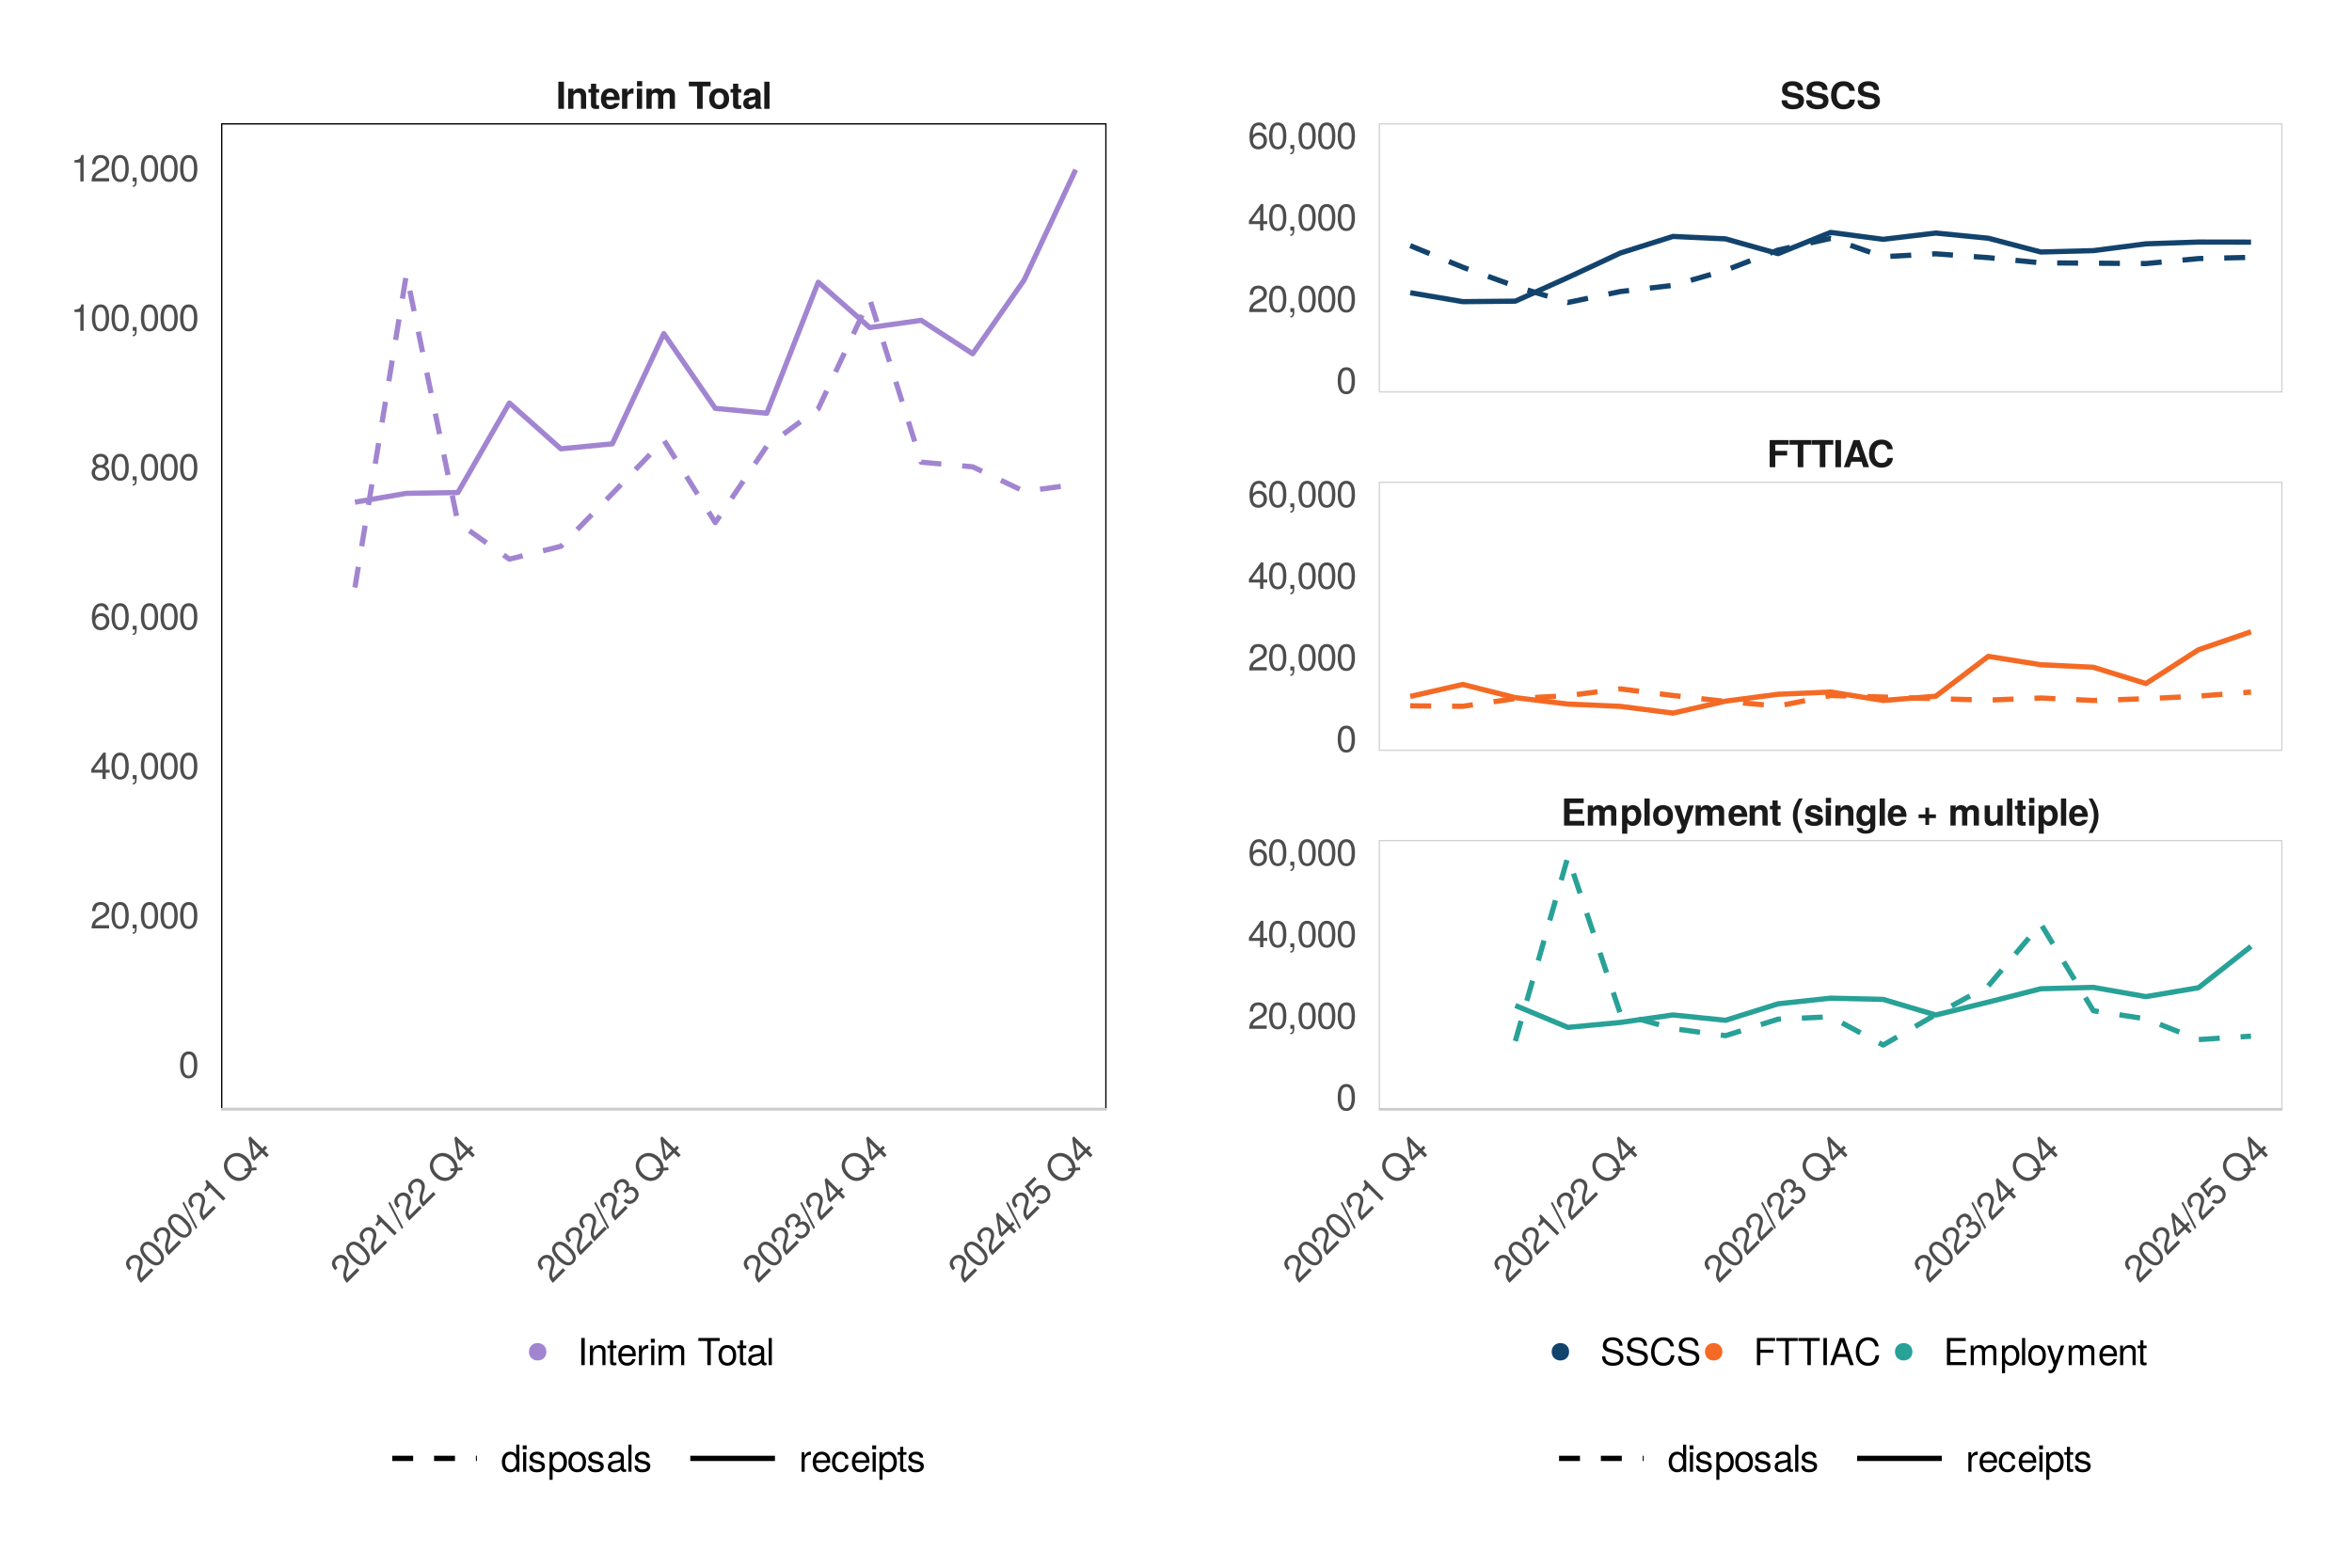 <?xml version="1.0" encoding="UTF-8"?>
<svg xmlns="http://www.w3.org/2000/svg" xmlns:xlink="http://www.w3.org/1999/xlink" width="960pt" height="640pt" viewBox="0 0 960 640" version="1.1">
<defs>
<g>
<symbol overflow="visible" id="glyph0-0">
<path style="stroke:none;" d=""/>
</symbol>
<symbol overflow="visible" id="glyph0-1">
<path style="stroke:none;" d="M 3.234 0 L 3.234 -11.078 L 0.953 -11.078 L 0.953 0 Z M 3.234 0 "/>
</symbol>
<symbol overflow="visible" id="glyph0-2">
<path style="stroke:none;" d="M 8.297 0 L 8.297 -5.5 C 8.297 -7.312 7.297 -8.344 5.547 -8.344 C 4.438 -8.344 3.688 -7.938 3.094 -7.031 L 3.094 -8.203 L 0.953 -8.203 L 0.953 0 L 3.094 0 L 3.094 -4.922 C 3.094 -5.906 3.766 -6.531 4.797 -6.531 C 5.719 -6.531 6.172 -6.031 6.172 -5.062 L 6.172 0 Z M 8.297 0 "/>
</symbol>
<symbol overflow="visible" id="glyph0-3">
<path style="stroke:none;" d="M 4.578 0 L 4.578 -1.484 C 4.359 -1.453 4.234 -1.438 4.094 -1.438 C 3.531 -1.438 3.391 -1.609 3.391 -2.344 L 3.391 -6.625 L 4.578 -6.625 L 4.578 -8.047 L 3.391 -8.047 L 3.391 -10.25 L 1.266 -10.25 L 1.266 -8.047 L 0.219 -8.047 L 0.219 -6.625 L 1.266 -6.625 L 1.266 -1.766 C 1.266 -0.469 1.953 0.062 3.344 0.062 C 3.812 0.062 4.203 0.016 4.578 0 Z M 4.578 0 "/>
</symbol>
<symbol overflow="visible" id="glyph0-4">
<path style="stroke:none;" d="M 7.984 -3.797 C 7.984 -6.625 6.547 -8.344 4.141 -8.344 C 1.781 -8.344 0.328 -6.75 0.328 -4 C 0.328 -1.375 1.766 0.141 4.094 0.141 C 5.922 0.141 7.422 -0.703 7.891 -2.312 L 5.797 -2.312 C 5.609 -1.719 4.938 -1.484 4.172 -1.484 C 3.156 -1.484 2.531 -1.953 2.469 -3.547 L 7.969 -3.547 Z M 5.766 -4.953 L 2.5 -4.953 C 2.625 -6.094 3.156 -6.719 4.109 -6.719 C 5.016 -6.719 5.656 -6.125 5.766 -4.953 Z M 5.766 -4.953 "/>
</symbol>
<symbol overflow="visible" id="glyph0-5">
<path style="stroke:none;" d="M 5.625 -6.172 L 5.625 -8.328 C 5.5 -8.344 5.422 -8.344 5.359 -8.344 C 4.391 -8.344 3.547 -7.703 3.094 -6.594 L 3.094 -8.203 L 0.953 -8.203 L 0.953 0 L 3.094 0 L 3.094 -4.359 C 3.094 -5.609 3.703 -6.234 4.953 -6.234 C 5.188 -6.234 5.344 -6.219 5.625 -6.172 Z M 5.625 -6.172 "/>
</symbol>
<symbol overflow="visible" id="glyph0-6">
<path style="stroke:none;" d="M 3.141 0 L 3.141 -8.203 L 1.016 -8.203 L 1.016 0 Z M 3.172 -9.203 L 3.172 -11.328 L 1.047 -11.328 L 1.047 -9.203 Z M 3.172 -9.203 "/>
</symbol>
<symbol overflow="visible" id="glyph0-7">
<path style="stroke:none;" d="M 12.531 0 L 12.531 -5.812 C 12.531 -7.406 11.547 -8.344 9.906 -8.344 C 8.875 -8.344 8.156 -7.984 7.516 -7.125 C 7.109 -7.906 6.297 -8.344 5.281 -8.344 C 4.328 -8.344 3.719 -8.031 3.031 -7.188 L 3.031 -8.203 L 0.906 -8.203 L 0.906 0 L 3.047 0 L 3.047 -4.922 C 3.047 -5.922 3.594 -6.531 4.5 -6.531 C 5.219 -6.531 5.656 -6.125 5.656 -5.469 L 5.656 0 L 7.781 0 L 7.781 -4.922 C 7.781 -5.922 8.328 -6.531 9.25 -6.531 C 9.953 -6.531 10.406 -6.125 10.406 -5.469 L 10.406 0 Z M 12.531 0 "/>
</symbol>
<symbol overflow="visible" id="glyph0-8">
<path style="stroke:none;" d=""/>
</symbol>
<symbol overflow="visible" id="glyph0-9">
<path style="stroke:none;" d="M 9.094 -9.188 L 9.094 -11.078 L 0.219 -11.078 L 0.219 -9.188 L 3.578 -9.188 L 3.578 0 L 5.859 0 L 5.859 -9.188 Z M 9.094 -9.188 "/>
</symbol>
<symbol overflow="visible" id="glyph0-10">
<path style="stroke:none;" d="M 8.656 -4.047 C 8.656 -6.828 7.141 -8.344 4.578 -8.344 C 2.062 -8.344 0.531 -6.797 0.531 -4.109 C 0.531 -1.406 2.062 0.141 4.594 0.141 C 7.078 0.141 8.656 -1.406 8.656 -4.047 Z M 6.516 -4.078 C 6.516 -2.531 5.734 -1.578 4.594 -1.578 C 3.438 -1.578 2.656 -2.531 2.656 -4.109 C 2.656 -5.672 3.438 -6.625 4.594 -6.625 C 5.766 -6.625 6.516 -5.688 6.516 -4.078 Z M 6.516 -4.078 "/>
</symbol>
<symbol overflow="visible" id="glyph0-11">
<path style="stroke:none;" d="M 7.969 0 L 7.969 -0.266 C 7.594 -0.609 7.484 -0.844 7.484 -1.266 L 7.484 -5.828 C 7.484 -7.5 6.344 -8.344 4.125 -8.344 C 1.906 -8.344 0.75 -7.406 0.609 -5.5 L 2.656 -5.5 C 2.766 -6.359 3.109 -6.625 4.172 -6.625 C 4.984 -6.625 5.391 -6.359 5.391 -5.812 C 5.391 -4.938 4.766 -5.031 3.688 -4.844 L 2.844 -4.703 C 1.219 -4.406 0.422 -3.703 0.422 -2.219 C 0.422 -0.625 1.547 0.141 2.922 0.141 C 3.828 0.141 4.672 -0.266 5.406 -1.031 C 5.406 -0.609 5.453 -0.25 5.656 0 Z M 5.391 -3.516 C 5.391 -2.281 4.781 -1.578 3.703 -1.578 C 3 -1.578 2.547 -1.859 2.547 -2.469 C 2.547 -3.094 2.891 -3.312 3.766 -3.484 L 4.5 -3.625 C 5.062 -3.719 5.156 -3.75 5.391 -3.875 Z M 5.391 -3.516 "/>
</symbol>
<symbol overflow="visible" id="glyph0-12">
<path style="stroke:none;" d="M 3.141 0 L 3.141 -11.078 L 1.016 -11.078 L 1.016 0 Z M 3.141 0 "/>
</symbol>
<symbol overflow="visible" id="glyph0-13">
<path style="stroke:none;" d="M 9.484 0 L 9.484 -1.906 L 3.484 -1.906 L 3.484 -4.781 L 8.781 -4.781 L 8.781 -6.672 L 3.484 -6.672 L 3.484 -9.188 L 9.219 -9.188 L 9.219 -11.078 L 1.203 -11.078 L 1.203 0 Z M 9.484 0 "/>
</symbol>
<symbol overflow="visible" id="glyph0-14">
<path style="stroke:none;" d="M 8.734 -4.109 C 8.734 -6.531 7.438 -8.344 5.297 -8.344 C 4.25 -8.344 3.531 -7.906 3.016 -7 L 3.016 -8.203 L 0.875 -8.203 L 0.875 3.312 L 3.016 3.312 L 3.016 -1.094 C 3.531 -0.188 4.25 0.141 5.297 0.141 C 7.266 0.141 8.734 -1.609 8.734 -4.109 Z M 6.594 -4.078 C 6.594 -2.578 5.859 -1.641 4.797 -1.641 C 3.734 -1.641 3.016 -2.562 3.016 -4.109 C 3.016 -5.641 3.734 -6.562 4.797 -6.562 C 5.891 -6.562 6.594 -5.641 6.594 -4.078 Z M 6.594 -4.078 "/>
</symbol>
<symbol overflow="visible" id="glyph0-15">
<path style="stroke:none;" d="M 8.172 -8.203 L 5.984 -8.203 L 4.281 -2.234 L 2.484 -8.203 L 0.141 -8.203 L 3.188 0.344 L 3.188 0.391 C 3.188 1.172 2.609 1.766 1.875 1.766 C 1.703 1.766 1.578 1.75 1.312 1.672 L 1.312 3.266 C 1.625 3.312 1.812 3.328 2.062 3.328 C 3.5 3.328 4.234 3.078 4.797 1.5 Z M 8.172 -8.203 "/>
</symbol>
<symbol overflow="visible" id="glyph0-16">
<path style="stroke:none;" d="M 4.609 3.047 C 3 -0.094 2.484 -1.797 2.484 -4.031 C 2.484 -6.25 3 -7.984 4.609 -11.078 L 3.094 -11.078 C 1.344 -8.453 0.609 -6.359 0.609 -4.031 C 0.609 -1.688 1.344 0.406 3.094 3.047 Z M 4.609 3.047 "/>
</symbol>
<symbol overflow="visible" id="glyph0-17">
<path style="stroke:none;" d="M 7.906 -2.438 L 7.906 -2.531 C 7.906 -3.484 7.375 -4.188 6.297 -4.5 L 3.609 -5.281 C 3.016 -5.438 2.859 -5.578 2.859 -5.906 C 2.859 -6.375 3.344 -6.672 4.094 -6.672 C 5.109 -6.672 5.609 -6.312 5.625 -5.562 L 7.672 -5.562 C 7.641 -7.297 6.312 -8.344 4.109 -8.344 C 2.016 -8.344 0.734 -7.297 0.734 -5.609 C 0.734 -4.609 1 -4.062 2.531 -3.594 L 5.062 -2.797 C 5.594 -2.625 5.781 -2.469 5.781 -2.234 C 5.781 -1.734 5.188 -1.531 4.203 -1.531 C 3.219 -1.531 2.703 -1.719 2.531 -2.594 L 0.438 -2.594 C 0.5 -0.812 1.828 0.141 4.312 0.141 C 6.625 0.141 7.906 -0.781 7.906 -2.438 Z M 7.906 -2.438 "/>
</symbol>
<symbol overflow="visible" id="glyph0-18">
<path style="stroke:none;" d="M 8.219 0.281 L 8.219 -8.203 L 6.203 -8.203 L 6.203 -6.953 C 5.562 -7.922 4.859 -8.344 3.922 -8.344 C 1.969 -8.344 0.516 -6.547 0.516 -4.016 C 0.516 -1.453 1.859 0.141 3.875 0.141 C 4.828 0.141 5.406 -0.156 6.203 -0.938 L 6.203 0.281 C 6.203 1.266 5.453 1.953 4.391 1.953 C 3.594 1.953 3.062 1.609 2.891 0.984 L 0.688 0.984 C 0.719 2.328 2.062 3.312 4.312 3.312 C 6.797 3.312 8.219 2.203 8.219 0.281 Z M 6.234 -4.047 C 6.234 -2.547 5.453 -1.641 4.344 -1.641 C 3.344 -1.641 2.641 -2.547 2.641 -4.047 C 2.641 -5.594 3.344 -6.562 4.375 -6.562 C 5.438 -6.562 6.234 -5.562 6.234 -4.047 Z M 6.234 -4.047 "/>
</symbol>
<symbol overflow="visible" id="glyph0-19">
<path style="stroke:none;" d="M 7.969 -3.047 L 7.969 -4.562 L 5.203 -4.562 L 5.203 -7.328 L 3.672 -7.328 L 3.672 -4.562 L 0.906 -4.562 L 0.906 -3.047 L 3.672 -3.047 L 3.672 -0.281 L 5.203 -0.281 L 5.203 -3.047 Z M 7.969 -3.047 "/>
</symbol>
<symbol overflow="visible" id="glyph0-20">
<path style="stroke:none;" d="M 8.219 0 L 8.219 -8.203 L 6.094 -8.203 L 6.094 -3.281 C 6.094 -2.312 5.406 -1.672 4.375 -1.672 C 3.469 -1.672 3.016 -2.156 3.016 -3.141 L 3.016 -8.203 L 0.875 -8.203 L 0.875 -2.703 C 0.875 -0.891 1.891 0.141 3.641 0.141 C 4.75 0.141 5.484 -0.281 6.094 -1.078 L 6.094 0 Z M 8.219 0 "/>
</symbol>
<symbol overflow="visible" id="glyph0-21">
<path style="stroke:none;" d="M 4.328 -4.016 C 4.328 -6.359 3.609 -8.453 1.859 -11.078 L 0.328 -11.078 C 1.953 -7.953 2.469 -6.25 2.469 -4.016 C 2.469 -1.797 1.953 -0.062 0.328 3.047 L 1.859 3.047 C 3.609 0.406 4.328 -1.688 4.328 -4.016 Z M 4.328 -4.016 "/>
</symbol>
<symbol overflow="visible" id="glyph0-22">
<path style="stroke:none;" d="M 8.906 -9.188 L 8.906 -11.078 L 1.125 -11.078 L 1.125 0 L 3.406 0 L 3.406 -4.781 L 8.25 -4.781 L 8.25 -6.672 L 3.406 -6.672 L 3.406 -9.188 Z M 8.906 -9.188 "/>
</symbol>
<symbol overflow="visible" id="glyph0-23">
<path style="stroke:none;" d="M 10.688 0 L 6.859 -11.078 L 4.328 -11.078 L 0.391 0 L 2.719 0 L 3.469 -2.234 L 7.609 -2.234 L 8.344 0 Z M 7 -4.141 L 4.109 -4.141 L 5.547 -8.469 Z M 7 -4.141 "/>
</symbol>
<symbol overflow="visible" id="glyph0-24">
<path style="stroke:none;" d="M 10.422 -3.781 L 8.188 -3.781 C 8.062 -2.375 7.156 -1.734 5.75 -1.734 C 3.984 -1.734 2.953 -3.094 2.953 -5.5 C 2.953 -7.953 4.031 -9.312 5.828 -9.312 C 7.047 -9.312 7.859 -8.75 8.188 -7.328 L 10.375 -7.328 C 10.172 -9.875 8.234 -11.266 5.75 -11.266 C 2.609 -11.266 0.672 -9.125 0.672 -5.531 C 0.672 -1.969 2.594 0.188 5.688 0.188 C 8.438 0.188 10.281 -1.25 10.422 -3.781 Z M 10.422 -3.781 "/>
</symbol>
<symbol overflow="visible" id="glyph0-25">
<path style="stroke:none;" d="M 9.625 -3.328 C 9.625 -5.078 8.734 -5.906 6.688 -6.297 L 4.953 -6.625 C 3.328 -6.953 2.859 -7.266 2.859 -8.078 C 2.859 -8.906 3.609 -9.438 4.781 -9.438 C 6.219 -9.438 7.094 -8.828 7.094 -7.703 L 9.234 -7.703 C 9.234 -10.047 7.594 -11.266 4.875 -11.266 C 2.219 -11.266 0.688 -10.016 0.688 -7.859 C 0.688 -6.125 1.547 -5.328 3.797 -4.875 L 5.344 -4.578 C 6.875 -4.266 7.438 -3.953 7.438 -3.062 C 7.438 -2.125 6.578 -1.641 5.203 -1.641 C 3.656 -1.641 2.703 -2.297 2.703 -3.484 L 0.484 -3.484 C 0.484 -1.109 2.25 0.188 5.078 0.188 C 7.938 0.188 9.625 -1.078 9.625 -3.328 Z M 9.625 -3.328 "/>
</symbol>
<symbol overflow="visible" id="glyph1-0">
<path style="stroke:none;" d=""/>
</symbol>
<symbol overflow="visible" id="glyph1-1">
<path style="stroke:none;" d="M 0.109 -10.859 C -1.188 -12.156 -3.125 -12.125 -4.578 -10.672 C -6.141 -9.109 -6.234 -7.422 -4.438 -5.531 L -3.5 -6.469 C -4.688 -7.812 -4.703 -8.891 -3.781 -9.812 C -2.922 -10.672 -1.641 -10.703 -0.844 -9.906 C -0.234 -9.297 -0.078 -8.422 -0.375 -7.344 L -0.781 -5.812 C -1.469 -3.312 -1.219 -2.125 0.359 -0.359 L 5.438 -5.438 L 4.5 -6.375 L 0.484 -2.359 C -0.031 -3.094 -0.094 -3.812 0.297 -5.328 L 0.797 -6.953 C 1.297 -8.609 1.031 -9.938 0.109 -10.859 Z M 0.109 -10.859 "/>
</symbol>
<symbol overflow="visible" id="glyph1-2">
<path style="stroke:none;" d="M 1.781 -9.125 C -0.859 -11.766 -3.016 -12.234 -4.656 -10.594 C -6.312 -8.938 -5.812 -6.75 -3.266 -4.203 C -0.688 -1.625 1.5 -1.156 3.141 -2.797 C 4.75 -4.406 4.297 -6.609 1.781 -9.125 Z M 0.734 -8.234 C 2.891 -6.078 3.359 -4.609 2.312 -3.562 C 1.312 -2.562 -0.219 -3.062 -2.297 -5.141 C -4.375 -7.219 -4.844 -8.719 -3.812 -9.75 C -2.797 -10.766 -1.312 -10.281 0.734 -8.234 Z M 0.734 -8.234 "/>
</symbol>
<symbol overflow="visible" id="glyph1-3">
<path style="stroke:none;" d="M -4.781 -10.875 L -5.359 -10.297 L 0.109 0.297 L 0.719 -0.312 Z M -4.781 -10.875 "/>
</symbol>
<symbol overflow="visible" id="glyph1-4">
<path style="stroke:none;" d="M 3.734 -3.734 L -3.891 -11.359 L -4.516 -10.734 C -3.688 -9.219 -3.719 -8.844 -5.016 -7.203 L -4.328 -6.516 L -2.641 -8.203 L 2.781 -2.781 Z M 3.734 -3.734 "/>
</symbol>
<symbol overflow="visible" id="glyph1-5">
<path style="stroke:none;" d=""/>
</symbol>
<symbol overflow="visible" id="glyph1-6">
<path style="stroke:none;" d="M 4.109 -11.859 C 1.672 -14.297 -1.578 -14.484 -3.844 -12.219 C -6.094 -9.969 -5.906 -6.719 -3.453 -4.266 C -1 -1.812 2.141 -1.734 4.391 -3.984 C 5.172 -4.766 5.625 -5.594 5.891 -6.609 L 7.953 -6.797 L 7.828 -7.922 L 6 -7.75 C 5.922 -9.297 5.344 -10.625 4.109 -11.859 Z M 3.109 -10.828 C 4.109 -9.828 4.578 -8.828 4.656 -7.594 L 2.922 -7.422 L 3.016 -6.328 L 4.469 -6.469 C 4.234 -5.766 3.969 -5.344 3.484 -4.859 C 1.828 -3.203 -0.516 -3.328 -2.453 -5.266 C -4.391 -7.203 -4.609 -9.672 -2.953 -11.328 C -1.281 -13 1.172 -12.766 3.109 -10.828 Z M 3.109 -10.828 "/>
</symbol>
<symbol overflow="visible" id="glyph1-7">
<path style="stroke:none;" d="M 3.766 -7.422 L 2.922 -8.266 L 1.797 -7.141 L -3.156 -12.094 L -3.859 -11.391 L -2.531 -3.125 L -1.531 -2.125 L 1.688 -5.344 L 3.516 -3.516 L 4.469 -4.469 L 2.641 -6.297 Z M 0.844 -6.188 L -1.547 -3.797 L -2.5 -9.531 Z M 0.844 -6.188 "/>
</symbol>
<symbol overflow="visible" id="glyph1-8">
<path style="stroke:none;" d="M 3.234 -7.641 C 2.297 -8.578 1.391 -8.734 0.172 -8.141 C 0.594 -9.125 0.453 -9.984 -0.312 -10.75 C -1.625 -12.062 -3.281 -11.969 -4.734 -10.516 C -6.266 -8.984 -6.234 -7.328 -4.641 -5.672 L -3.703 -6.609 C -4.812 -7.75 -4.859 -8.734 -3.891 -9.703 C -3.047 -10.547 -2.047 -10.547 -1.234 -9.734 C -0.422 -8.922 -0.453 -8.234 -1.969 -6.719 L -1.172 -5.922 L -0.656 -6.438 C 0.391 -7.484 1.422 -7.516 2.266 -6.672 C 3.219 -5.719 3.203 -4.547 2.219 -3.562 C 1.188 -2.531 0.172 -2.547 -1 -3.594 L -1.953 -2.641 C -0.125 -1.062 1.469 -1.125 3.031 -2.688 C 4.609 -4.266 4.672 -6.203 3.234 -7.641 Z M 3.234 -7.641 "/>
</symbol>
<symbol overflow="visible" id="glyph1-9">
<path style="stroke:none;" d="M 2.984 -8.047 C 1.484 -9.547 -0.5 -9.531 -1.969 -8.062 C -2.5 -7.531 -2.797 -6.984 -2.922 -6.203 L -4.594 -8.469 L -1.422 -11.641 L -2.344 -12.562 L -6.266 -8.641 L -2.859 -4.078 L -1.984 -4.953 C -2.078 -5.922 -1.891 -6.453 -1.281 -7.062 C -0.266 -8.078 1.016 -8.078 2.156 -6.938 C 3.25 -5.844 3.234 -4.578 2.219 -3.562 C 1.391 -2.734 0.453 -2.641 -0.625 -3.281 L -1.578 -2.328 C 0.25 -1.125 1.719 -1.375 3.078 -2.734 C 4.609 -4.266 4.594 -6.438 2.984 -8.047 Z M 2.984 -8.047 "/>
</symbol>
<symbol overflow="visible" id="glyph2-0">
<path style="stroke:none;" d=""/>
</symbol>
<symbol overflow="visible" id="glyph2-1">
<path style="stroke:none;" d="M 7.703 -5.188 C 7.703 -8.922 6.516 -10.781 4.188 -10.781 C 1.859 -10.781 0.656 -8.891 0.656 -5.281 C 0.656 -1.641 1.875 0.234 4.188 0.234 C 6.469 0.234 7.703 -1.641 7.703 -5.188 Z M 6.344 -5.312 C 6.344 -2.25 5.641 -0.875 4.156 -0.875 C 2.734 -0.875 2.016 -2.312 2.016 -5.266 C 2.016 -8.203 2.734 -9.594 4.188 -9.594 C 5.625 -9.594 6.344 -8.188 6.344 -5.312 Z M 6.344 -5.312 "/>
</symbol>
<symbol overflow="visible" id="glyph2-2">
<path style="stroke:none;" d="M 7.766 -7.609 C 7.766 -9.438 6.359 -10.781 4.312 -10.781 C 2.109 -10.781 0.844 -9.656 0.766 -7.047 L 2.094 -7.047 C 2.203 -8.844 2.953 -9.609 4.266 -9.609 C 5.484 -9.609 6.406 -8.734 6.406 -7.594 C 6.406 -6.734 5.906 -6 4.938 -5.453 L 3.547 -4.672 C 1.297 -3.391 0.641 -2.375 0.516 0 L 7.688 0 L 7.688 -1.328 L 2.016 -1.328 C 2.156 -2.203 2.641 -2.766 3.969 -3.547 L 5.484 -4.359 C 7 -5.172 7.766 -6.297 7.766 -7.609 Z M 7.766 -7.609 "/>
</symbol>
<symbol overflow="visible" id="glyph2-3">
<path style="stroke:none;" d="M 2.922 0.25 L 2.922 -1.578 L 1.328 -1.578 L 1.328 0 L 2.234 0 L 2.234 0.281 C 2.234 1.328 2.031 1.625 1.328 1.656 L 1.328 2.234 C 2.391 2.234 2.922 1.547 2.922 0.25 Z M 2.922 0.25 "/>
</symbol>
<symbol overflow="visible" id="glyph2-4">
<path style="stroke:none;" d="M 7.906 -2.578 L 7.906 -3.781 L 6.312 -3.781 L 6.312 -10.781 L 5.328 -10.781 L 0.422 -4 L 0.422 -2.578 L 4.969 -2.578 L 4.969 0 L 6.312 0 L 6.312 -2.578 Z M 4.969 -3.781 L 1.594 -3.781 L 4.969 -8.5 Z M 4.969 -3.781 "/>
</symbol>
<symbol overflow="visible" id="glyph2-5">
<path style="stroke:none;" d="M 7.797 -3.344 C 7.797 -5.344 6.438 -6.703 4.5 -6.703 C 3.438 -6.703 2.594 -6.297 2.016 -5.5 C 2.031 -8.141 2.891 -9.594 4.422 -9.594 C 5.359 -9.594 6.016 -9 6.234 -7.969 L 7.578 -7.969 C 7.312 -9.734 6.156 -10.781 4.516 -10.781 C 2 -10.781 0.656 -8.672 0.656 -4.906 C 0.656 -1.547 1.812 0.234 4.266 0.234 C 6.328 0.234 7.797 -1.234 7.797 -3.344 Z M 6.438 -3.234 C 6.438 -1.891 5.516 -0.953 4.281 -0.953 C 3.047 -0.953 2.094 -1.938 2.094 -3.312 C 2.094 -4.656 3.016 -5.516 4.328 -5.516 C 5.625 -5.516 6.438 -4.688 6.438 -3.234 Z M 6.438 -3.234 "/>
</symbol>
<symbol overflow="visible" id="glyph2-6">
<path style="stroke:none;" d="M 7.797 -3.047 C 7.797 -4.234 7.188 -5.078 5.938 -5.672 C 7.047 -6.344 7.422 -6.891 7.422 -7.906 C 7.422 -9.594 6.094 -10.781 4.188 -10.781 C 2.281 -10.781 0.938 -9.594 0.938 -7.906 C 0.938 -6.906 1.312 -6.359 2.406 -5.672 C 1.172 -5.078 0.562 -4.234 0.562 -3.062 C 0.562 -1.078 2.047 0.234 4.188 0.234 C 6.312 0.234 7.797 -1.078 7.797 -3.047 Z M 6.047 -7.875 C 6.047 -6.875 5.312 -6.203 4.188 -6.203 C 3.062 -6.203 2.312 -6.875 2.312 -7.891 C 2.312 -8.922 3.062 -9.594 4.188 -9.594 C 5.328 -9.594 6.047 -8.922 6.047 -7.875 Z M 6.438 -3.031 C 6.438 -1.75 5.516 -0.953 4.156 -0.953 C 2.844 -0.953 1.938 -1.766 1.938 -3.031 C 1.938 -4.281 2.844 -5.078 4.188 -5.078 C 5.516 -5.078 6.438 -4.281 6.438 -3.031 Z M 6.438 -3.031 "/>
</symbol>
<symbol overflow="visible" id="glyph2-7">
<path style="stroke:none;" d="M 5.281 0 L 5.281 -10.781 L 4.391 -10.781 C 3.922 -9.125 3.625 -8.891 1.547 -8.641 L 1.547 -7.672 L 3.938 -7.672 L 3.938 0 Z M 5.281 0 "/>
</symbol>
<symbol overflow="visible" id="glyph2-8">
<path style="stroke:none;" d="M 2.938 0 L 2.938 -11.078 L 1.516 -11.078 L 1.516 0 Z M 2.938 0 "/>
</symbol>
<symbol overflow="visible" id="glyph2-9">
<path style="stroke:none;" d="M 7.406 0 L 7.406 -6.016 C 7.406 -7.344 6.422 -8.188 4.875 -8.188 C 3.688 -8.188 2.938 -7.734 2.234 -6.625 L 2.234 -7.969 L 1.062 -7.969 L 1.062 0 L 2.328 0 L 2.328 -4.391 C 2.328 -6.016 3.203 -7.078 4.5 -7.078 C 5.5 -7.078 6.141 -6.484 6.141 -5.516 L 6.141 0 Z M 7.406 0 "/>
</symbol>
<symbol overflow="visible" id="glyph2-10">
<path style="stroke:none;" d="M 3.859 0 L 3.859 -1.062 C 3.688 -1.016 3.5 -1 3.25 -1 C 2.703 -1 2.547 -1.156 2.547 -1.719 L 2.547 -6.938 L 3.859 -6.938 L 3.859 -7.969 L 2.547 -7.969 L 2.547 -10.156 L 1.297 -10.156 L 1.297 -7.969 L 0.219 -7.969 L 0.219 -6.938 L 1.297 -6.938 L 1.297 -1.156 C 1.297 -0.344 1.844 0.109 2.828 0.109 C 3.125 0.109 3.438 0.078 3.859 0 Z M 3.859 0 "/>
</symbol>
<symbol overflow="visible" id="glyph2-11">
<path style="stroke:none;" d="M 7.797 -3.625 C 7.797 -4.781 7.703 -5.5 7.484 -6.094 C 6.969 -7.406 5.75 -8.188 4.25 -8.188 C 2.031 -8.188 0.609 -6.547 0.609 -3.938 C 0.609 -1.328 1.984 0.234 4.219 0.234 C 6.047 0.234 7.312 -0.812 7.625 -2.422 L 6.359 -2.422 C 6 -1.375 5.297 -0.938 4.266 -0.938 C 2.953 -0.938 1.969 -1.797 1.938 -3.625 Z M 6.453 -4.75 C 6.453 -4.75 6.453 -4.688 6.438 -4.656 L 1.969 -4.656 C 2.062 -6.062 2.969 -7.031 4.234 -7.031 C 5.484 -7.031 6.453 -5.984 6.453 -4.75 Z M 6.453 -4.75 "/>
</symbol>
<symbol overflow="visible" id="glyph2-12">
<path style="stroke:none;" d="M 4.875 -6.859 L 4.875 -8.156 C 4.672 -8.172 4.562 -8.188 4.391 -8.188 C 3.578 -8.188 2.953 -7.703 2.219 -6.516 L 2.219 -7.969 L 1.062 -7.969 L 1.062 0 L 2.328 0 L 2.328 -4.141 C 2.328 -5.922 2.922 -6.828 4.875 -6.859 Z M 4.875 -6.859 "/>
</symbol>
<symbol overflow="visible" id="glyph2-13">
<path style="stroke:none;" d="M 2.328 0 L 2.328 -7.969 L 1.062 -7.969 L 1.062 0 Z M 2.5 -9.172 L 2.5 -10.75 L 0.906 -10.75 L 0.906 -9.172 Z M 2.5 -9.172 "/>
</symbol>
<symbol overflow="visible" id="glyph2-14">
<path style="stroke:none;" d="M 11.547 0 L 11.547 -5.969 C 11.547 -7.406 10.766 -8.188 9.281 -8.188 C 8.203 -8.188 7.578 -7.875 6.828 -6.984 C 6.359 -7.828 5.719 -8.188 4.688 -8.188 C 3.625 -8.188 2.922 -7.797 2.234 -6.844 L 2.234 -7.969 L 1.078 -7.969 L 1.078 0 L 2.344 0 L 2.344 -5 C 2.344 -6.156 3.172 -7.078 4.219 -7.078 C 5.156 -7.078 5.688 -6.5 5.688 -5.484 L 5.688 0 L 6.953 0 L 6.953 -5 C 6.953 -6.156 7.797 -7.078 8.828 -7.078 C 9.766 -7.078 10.297 -6.484 10.297 -5.484 L 10.297 0 Z M 11.547 0 "/>
</symbol>
<symbol overflow="visible" id="glyph2-15">
<path style="stroke:none;" d=""/>
</symbol>
<symbol overflow="visible" id="glyph2-16">
<path style="stroke:none;" d="M 9.016 -9.844 L 9.016 -11.078 L 0.312 -11.078 L 0.312 -9.844 L 3.969 -9.844 L 3.969 0 L 5.375 0 L 5.375 -9.844 Z M 9.016 -9.844 "/>
</symbol>
<symbol overflow="visible" id="glyph2-17">
<path style="stroke:none;" d="M 7.75 -3.922 C 7.75 -6.672 6.438 -8.188 4.141 -8.188 C 1.906 -8.188 0.547 -6.656 0.547 -3.984 C 0.547 -1.312 1.891 0.234 4.156 0.234 C 6.391 0.234 7.75 -1.312 7.75 -3.922 Z M 6.438 -3.938 C 6.438 -2.062 5.547 -0.938 4.156 -0.938 C 2.734 -0.938 1.875 -2.047 1.875 -3.984 C 1.875 -5.906 2.734 -7.031 4.156 -7.031 C 5.578 -7.031 6.438 -5.906 6.438 -3.938 Z M 6.438 -3.938 "/>
</symbol>
<symbol overflow="visible" id="glyph2-18">
<path style="stroke:none;" d="M 8.141 -0.031 L 8.141 -0.984 C 8 -0.953 7.938 -0.953 7.859 -0.953 C 7.422 -0.953 7.172 -1.188 7.172 -1.578 L 7.172 -6.016 C 7.172 -7.438 6.141 -8.188 4.188 -8.188 C 2.25 -8.188 1.062 -7.453 0.984 -5.609 L 2.266 -5.609 C 2.375 -6.578 2.953 -7.031 4.141 -7.031 C 5.281 -7.031 5.906 -6.594 5.906 -5.844 L 5.906 -5.5 C 5.906 -4.969 5.594 -4.75 4.594 -4.625 C 2.797 -4.391 2.531 -4.328 2.031 -4.141 C 1.109 -3.75 0.641 -3.047 0.641 -2.062 C 0.641 -0.625 1.641 0.234 3.25 0.234 C 4.266 0.234 5.266 -0.203 5.953 -0.938 C 6.094 -0.328 6.641 0.109 7.266 0.109 C 7.531 0.109 7.719 0.078 8.141 -0.031 Z M 5.906 -2.75 C 5.906 -1.609 4.766 -0.875 3.531 -0.875 C 2.531 -0.875 1.969 -1.234 1.969 -2.094 C 1.969 -2.938 2.531 -3.297 3.875 -3.5 C 5.219 -3.672 5.484 -3.734 5.906 -3.938 Z M 5.906 -2.75 "/>
</symbol>
<symbol overflow="visible" id="glyph2-19">
<path style="stroke:none;" d="M 2.297 0 L 2.297 -11.078 L 1.031 -11.078 L 1.031 0 Z M 2.297 0 "/>
</symbol>
<symbol overflow="visible" id="glyph2-20">
<path style="stroke:none;" d="M 7.531 0 L 7.531 -11.078 L 6.266 -11.078 L 6.266 -6.969 C 5.734 -7.766 4.875 -8.188 3.812 -8.188 C 1.75 -8.188 0.391 -6.594 0.391 -4.062 C 0.391 -1.375 1.719 0.234 3.859 0.234 C 4.953 0.234 5.719 -0.188 6.406 -1.172 L 6.406 0 Z M 6.266 -3.953 C 6.266 -2.109 5.375 -0.953 4.047 -0.953 C 2.641 -0.953 1.719 -2.125 1.719 -3.984 C 1.719 -5.844 2.641 -7.016 4.031 -7.016 C 5.391 -7.016 6.266 -5.797 6.266 -3.953 Z M 6.266 -3.953 "/>
</symbol>
<symbol overflow="visible" id="glyph2-21">
<path style="stroke:none;" d="M 6.984 -2.234 C 6.984 -3.422 6.312 -4.016 4.734 -4.391 L 3.516 -4.688 C 2.484 -4.922 2.031 -5.266 2.031 -5.828 C 2.031 -6.547 2.688 -7.031 3.719 -7.031 C 4.75 -7.031 5.297 -6.578 5.328 -5.75 L 6.656 -5.75 C 6.641 -7.312 5.609 -8.188 3.766 -8.188 C 1.922 -8.188 0.719 -7.234 0.719 -5.766 C 0.719 -4.516 1.359 -3.922 3.234 -3.469 L 4.422 -3.172 C 5.312 -2.969 5.656 -2.703 5.656 -2.125 C 5.656 -1.391 4.906 -0.938 3.797 -0.938 C 2.656 -0.938 2.016 -1.219 1.859 -2.438 L 0.516 -2.438 C 0.578 -0.594 1.609 0.234 3.688 0.234 C 5.703 0.234 6.984 -0.703 6.984 -2.234 Z M 6.984 -2.234 "/>
</symbol>
<symbol overflow="visible" id="glyph2-22">
<path style="stroke:none;" d="M 7.953 -3.906 C 7.953 -6.578 6.641 -8.188 4.531 -8.188 C 3.453 -8.188 2.578 -7.703 1.984 -6.766 L 1.984 -7.969 L 0.844 -7.969 L 0.844 3.312 L 2.094 3.312 L 2.094 -0.953 C 2.766 -0.141 3.516 0.234 4.547 0.234 C 6.594 0.234 7.953 -1.375 7.953 -3.906 Z M 6.625 -3.938 C 6.625 -2.125 5.703 -0.953 4.312 -0.953 C 2.984 -0.953 2.094 -2.047 2.094 -3.922 C 2.094 -5.797 2.984 -7.016 4.312 -7.016 C 5.719 -7.016 6.625 -5.844 6.625 -3.938 Z M 6.625 -3.938 "/>
</symbol>
<symbol overflow="visible" id="glyph2-23">
<path style="stroke:none;" d="M 7.25 -2.734 L 5.969 -2.734 C 5.766 -1.453 5.109 -0.938 4.031 -0.938 C 2.625 -0.938 1.797 -2.016 1.797 -3.906 C 1.797 -5.906 2.609 -7.031 4 -7.031 C 5.062 -7.031 5.734 -6.406 5.891 -5.297 L 7.156 -5.297 C 7.016 -7.234 5.797 -8.188 4.016 -8.188 C 1.875 -8.188 0.469 -6.547 0.469 -3.906 C 0.469 -1.344 1.844 0.234 4 0.234 C 5.906 0.234 7.094 -0.906 7.25 -2.734 Z M 7.25 -2.734 "/>
</symbol>
<symbol overflow="visible" id="glyph2-24">
<path style="stroke:none;" d="M 9.438 -3.047 C 9.438 -4.406 8.594 -5.406 7.078 -5.828 L 4.297 -6.562 C 2.969 -6.922 2.484 -7.359 2.484 -8.203 C 2.484 -9.328 3.469 -10.172 4.953 -10.172 C 6.719 -10.172 7.719 -9.359 7.719 -7.922 L 9.062 -7.922 C 9.062 -10.094 7.562 -11.359 5 -11.359 C 2.562 -11.359 1.062 -10.016 1.062 -8.016 C 1.062 -6.656 1.781 -5.812 3.234 -5.422 L 5.984 -4.703 C 7.391 -4.328 8.031 -3.766 8.031 -2.906 C 8.031 -1.688 7.109 -0.969 5.203 -0.969 C 3.094 -0.969 2.062 -2.016 2.062 -3.609 L 0.734 -3.609 C 0.734 -0.984 2.5 0.281 5.109 0.281 C 7.922 0.281 9.438 -1.062 9.438 -3.047 Z M 9.438 -3.047 "/>
</symbol>
<symbol overflow="visible" id="glyph2-25">
<path style="stroke:none;" d="M 10.297 -4.047 L 8.828 -4.047 C 8.5 -1.953 7.609 -0.969 5.75 -0.969 C 3.547 -0.969 2.141 -2.656 2.141 -5.422 C 2.141 -8.266 3.484 -10.109 5.625 -10.109 C 7.359 -10.109 8.266 -9.328 8.625 -7.641 L 10.062 -7.641 C 9.625 -10.078 8.219 -11.359 5.797 -11.359 C 2.438 -11.359 0.734 -8.656 0.734 -5.406 C 0.734 -2.172 2.484 0.281 5.734 0.281 C 8.438 0.281 9.953 -1.156 10.297 -4.047 Z M 10.297 -4.047 "/>
</symbol>
<symbol overflow="visible" id="glyph2-26">
<path style="stroke:none;" d="M 8.797 -9.844 L 8.797 -11.078 L 1.375 -11.078 L 1.375 0 L 2.781 0 L 2.781 -5.047 L 8.078 -5.047 L 8.078 -6.297 L 2.781 -6.297 L 2.781 -9.844 Z M 8.797 -9.844 "/>
</symbol>
<symbol overflow="visible" id="glyph2-27">
<path style="stroke:none;" d="M 9.922 0 L 6.031 -11.078 L 4.219 -11.078 L 0.266 0 L 1.766 0 L 2.938 -3.328 L 7.203 -3.328 L 8.344 0 Z M 6.812 -4.516 L 3.281 -4.516 L 5.109 -9.562 Z M 6.812 -4.516 "/>
</symbol>
<symbol overflow="visible" id="glyph2-28">
<path style="stroke:none;" d="M 9.312 0 L 9.312 -1.25 L 2.781 -1.25 L 2.781 -5.047 L 8.812 -5.047 L 8.812 -6.297 L 2.781 -6.297 L 2.781 -9.844 L 9.047 -9.844 L 9.047 -11.078 L 1.375 -11.078 L 1.375 0 Z M 9.312 0 "/>
</symbol>
<symbol overflow="visible" id="glyph2-29">
<path style="stroke:none;" d="M 7.266 -7.969 L 5.906 -7.969 L 3.688 -1.766 L 1.656 -7.969 L 0.297 -7.969 L 3 0.031 L 2.516 1.297 C 2.297 1.859 2.031 2.062 1.484 2.062 C 1.312 2.062 1.094 2.031 0.828 1.969 L 0.828 3.109 C 1.078 3.25 1.344 3.312 1.672 3.312 C 2.562 3.312 3.297 2.812 3.719 1.672 Z M 7.266 -7.969 "/>
</symbol>
</g>
<clipPath id="clip1">
  <path d="M 0 0 L 480 0 L 480 640 L 0 640 Z M 0 0 "/>
</clipPath>
<clipPath id="clip2">
  <path d="M 90.238 50.312 L 451.652 50.312 L 451.652 452.859 L 90.238 452.859 Z M 90.238 50.312 "/>
</clipPath>
<clipPath id="clip3">
  <path d="M 480 0 L 960 0 L 960 640 L 480 640 Z M 480 0 "/>
</clipPath>
<clipPath id="clip4">
  <path d="M 562.738 50.312 L 931.652 50.312 L 931.652 160.25 L 562.738 160.25 Z M 562.738 50.312 "/>
</clipPath>
<clipPath id="clip5">
  <path d="M 562.738 196.617 L 931.652 196.617 L 931.652 306.555 L 562.738 306.555 Z M 562.738 196.617 "/>
</clipPath>
<clipPath id="clip6">
  <path d="M 562.738 342.922 L 931.652 342.922 L 931.652 452.859 L 562.738 452.859 Z M 562.738 342.922 "/>
</clipPath>
</defs>
<g id="surface296">
<rect x="0" y="0" width="960" height="640" style="fill:rgb(100%,100%,100%);fill-opacity:1;stroke:none;"/>
<path style=" stroke:none;fill-rule:nonzero;fill:rgb(100%,100%,100%);fill-opacity:1;" d="M 0 640 L 480 640 L 480 0 L 0 0 Z M 0 640 "/>
<g clip-path="url(#clip1)" clip-rule="nonzero">
<path style="fill:none;stroke-width:1.067;stroke-linecap:round;stroke-linejoin:round;stroke:rgb(100%,100%,100%);stroke-opacity:1;stroke-miterlimit:10;" d="M 0 640 L 480 640 L 480 0 L 0 0 Z M 0 640 "/>
</g>
<path style="fill:none;stroke-width:2.134;stroke-linecap:butt;stroke-linejoin:round;stroke:rgb(63.529%,52.157%,81.961%);stroke-opacity:1;stroke-miterlimit:10;" d="M 144.871 205.012 L 165.883 201.402 L 186.895 201.078 L 207.91 164.52 L 228.922 183.223 L 249.934 181.191 L 270.945 136.191 L 291.957 166.715 L 312.973 168.703 L 333.984 115.215 L 354.996 133.723 L 376.008 130.773 L 397.02 144.414 L 418.035 114.293 L 439.047 69.266 "/>
<path style="fill:none;stroke-width:2.134;stroke-linecap:butt;stroke-linejoin:round;stroke:rgb(63.529%,52.157%,81.961%);stroke-opacity:1;stroke-dasharray:8.536,8.536;stroke-miterlimit:10;" d="M 144.871 239.852 L 165.883 111.91 L 186.895 213.328 L 207.91 228.262 L 228.922 223.027 L 249.934 201.504 L 270.945 179.664 L 291.957 213.352 L 312.973 182.16 L 333.984 166.871 L 354.996 122.07 L 376.008 188.68 L 397.02 190.582 L 418.035 200.609 L 439.047 197.746 "/>
<g clip-path="url(#clip2)" clip-rule="nonzero">
<path style="fill:none;stroke-width:1.067;stroke-linecap:round;stroke-linejoin:round;stroke:rgb(0%,0%,0%);stroke-opacity:1;stroke-miterlimit:10;" d="M 90.238 452.859 L 451.652 452.859 L 451.652 50.312 L 90.238 50.312 Z M 90.238 452.859 "/>
</g>
<g style="fill:rgb(10.196%,10.196%,10.196%);fill-opacity:1;">
  <use xlink:href="#glyph0-1" x="226.945" y="44.428"/>
  <use xlink:href="#glyph0-2" x="230.945" y="44.428"/>
  <use xlink:href="#glyph0-3" x="239.945" y="44.428"/>
  <use xlink:href="#glyph0-4" x="244.945" y="44.428"/>
  <use xlink:href="#glyph0-5" x="252.945" y="44.428"/>
  <use xlink:href="#glyph0-6" x="258.945" y="44.428"/>
  <use xlink:href="#glyph0-7" x="262.945" y="44.428"/>
  <use xlink:href="#glyph0-8" x="276.945" y="44.428"/>
  <use xlink:href="#glyph0-9" x="280.945" y="44.428"/>
  <use xlink:href="#glyph0-10" x="288.945" y="44.428"/>
  <use xlink:href="#glyph0-3" x="297.945" y="44.428"/>
  <use xlink:href="#glyph0-11" x="302.945" y="44.428"/>
  <use xlink:href="#glyph0-12" x="310.945" y="44.428"/>
</g>
<path style="fill:none;stroke-width:1.067;stroke-linecap:butt;stroke-linejoin:round;stroke:rgb(80%,80%,80%);stroke-opacity:1;stroke-miterlimit:10;" d="M 90.238 452.859 L 451.652 452.859 "/>
<g style="fill:rgb(30.196%,30.196%,30.196%);fill-opacity:1;">
  <use xlink:href="#glyph1-1" x="57.201" y="524.088"/>
  <use xlink:href="#glyph1-2" x="62.858" y="518.431"/>
  <use xlink:href="#glyph1-1" x="68.515" y="512.774"/>
  <use xlink:href="#glyph1-2" x="74.172" y="507.117"/>
  <use xlink:href="#glyph1-3" x="79.828" y="501.46"/>
  <use xlink:href="#glyph1-1" x="82.657" y="498.632"/>
  <use xlink:href="#glyph1-4" x="88.314" y="492.975"/>
  <use xlink:href="#glyph1-5" x="93.971" y="487.318"/>
  <use xlink:href="#glyph1-6" x="96.799" y="484.49"/>
  <use xlink:href="#glyph1-7" x="105.284" y="476.005"/>
</g>
<g style="fill:rgb(30.196%,30.196%,30.196%);fill-opacity:1;">
  <use xlink:href="#glyph1-1" x="141.252" y="524.088"/>
  <use xlink:href="#glyph1-2" x="146.909" y="518.431"/>
  <use xlink:href="#glyph1-1" x="152.566" y="512.774"/>
  <use xlink:href="#glyph1-4" x="158.222" y="507.117"/>
  <use xlink:href="#glyph1-3" x="163.879" y="501.46"/>
  <use xlink:href="#glyph1-1" x="166.708" y="498.632"/>
  <use xlink:href="#glyph1-1" x="172.365" y="492.975"/>
  <use xlink:href="#glyph1-5" x="178.021" y="487.318"/>
  <use xlink:href="#glyph1-6" x="180.85" y="484.49"/>
  <use xlink:href="#glyph1-7" x="189.335" y="476.005"/>
</g>
<g style="fill:rgb(30.196%,30.196%,30.196%);fill-opacity:1;">
  <use xlink:href="#glyph1-1" x="225.299" y="524.088"/>
  <use xlink:href="#glyph1-2" x="230.956" y="518.431"/>
  <use xlink:href="#glyph1-1" x="236.612" y="512.774"/>
  <use xlink:href="#glyph1-1" x="242.269" y="507.117"/>
  <use xlink:href="#glyph1-3" x="247.926" y="501.46"/>
  <use xlink:href="#glyph1-1" x="250.755" y="498.632"/>
  <use xlink:href="#glyph1-8" x="256.411" y="492.975"/>
  <use xlink:href="#glyph1-5" x="262.068" y="487.318"/>
  <use xlink:href="#glyph1-6" x="264.897" y="484.49"/>
  <use xlink:href="#glyph1-7" x="273.382" y="476.005"/>
</g>
<g style="fill:rgb(30.196%,30.196%,30.196%);fill-opacity:1;">
  <use xlink:href="#glyph1-1" x="309.349" y="524.088"/>
  <use xlink:href="#glyph1-2" x="315.006" y="518.431"/>
  <use xlink:href="#glyph1-1" x="320.663" y="512.774"/>
  <use xlink:href="#glyph1-8" x="326.32" y="507.117"/>
  <use xlink:href="#glyph1-3" x="331.977" y="501.46"/>
  <use xlink:href="#glyph1-1" x="334.805" y="498.632"/>
  <use xlink:href="#glyph1-7" x="340.462" y="492.975"/>
  <use xlink:href="#glyph1-5" x="346.119" y="487.318"/>
  <use xlink:href="#glyph1-6" x="348.947" y="484.49"/>
  <use xlink:href="#glyph1-7" x="357.433" y="476.005"/>
</g>
<g style="fill:rgb(30.196%,30.196%,30.196%);fill-opacity:1;">
  <use xlink:href="#glyph1-1" x="393.4" y="524.088"/>
  <use xlink:href="#glyph1-2" x="399.057" y="518.431"/>
  <use xlink:href="#glyph1-1" x="404.714" y="512.774"/>
  <use xlink:href="#glyph1-7" x="410.371" y="507.117"/>
  <use xlink:href="#glyph1-3" x="416.028" y="501.46"/>
  <use xlink:href="#glyph1-1" x="418.856" y="498.632"/>
  <use xlink:href="#glyph1-9" x="424.513" y="492.975"/>
  <use xlink:href="#glyph1-5" x="430.17" y="487.318"/>
  <use xlink:href="#glyph1-6" x="432.998" y="484.49"/>
  <use xlink:href="#glyph1-7" x="441.484" y="476.005"/>
</g>
<g style="fill:rgb(30.196%,30.196%,30.196%);fill-opacity:1;">
  <use xlink:href="#glyph2-1" x="72.848" y="440.011"/>
</g>
<g style="fill:rgb(30.196%,30.196%,30.196%);fill-opacity:1;">
  <use xlink:href="#glyph2-2" x="36.848" y="379.019"/>
  <use xlink:href="#glyph2-1" x="44.848" y="379.019"/>
  <use xlink:href="#glyph2-3" x="52.848" y="379.019"/>
  <use xlink:href="#glyph2-1" x="56.848" y="379.019"/>
  <use xlink:href="#glyph2-1" x="64.848" y="379.019"/>
  <use xlink:href="#glyph2-1" x="72.848" y="379.019"/>
</g>
<g style="fill:rgb(30.196%,30.196%,30.196%);fill-opacity:1;">
  <use xlink:href="#glyph2-4" x="36.848" y="318.026"/>
  <use xlink:href="#glyph2-1" x="44.848" y="318.026"/>
  <use xlink:href="#glyph2-3" x="52.848" y="318.026"/>
  <use xlink:href="#glyph2-1" x="56.848" y="318.026"/>
  <use xlink:href="#glyph2-1" x="64.848" y="318.026"/>
  <use xlink:href="#glyph2-1" x="72.848" y="318.026"/>
</g>
<g style="fill:rgb(30.196%,30.196%,30.196%);fill-opacity:1;">
  <use xlink:href="#glyph2-5" x="36.848" y="257.034"/>
  <use xlink:href="#glyph2-1" x="44.848" y="257.034"/>
  <use xlink:href="#glyph2-3" x="52.848" y="257.034"/>
  <use xlink:href="#glyph2-1" x="56.848" y="257.034"/>
  <use xlink:href="#glyph2-1" x="64.848" y="257.034"/>
  <use xlink:href="#glyph2-1" x="72.848" y="257.034"/>
</g>
<g style="fill:rgb(30.196%,30.196%,30.196%);fill-opacity:1;">
  <use xlink:href="#glyph2-6" x="36.848" y="196.042"/>
  <use xlink:href="#glyph2-1" x="44.848" y="196.042"/>
  <use xlink:href="#glyph2-3" x="52.848" y="196.042"/>
  <use xlink:href="#glyph2-1" x="56.848" y="196.042"/>
  <use xlink:href="#glyph2-1" x="64.848" y="196.042"/>
  <use xlink:href="#glyph2-1" x="72.848" y="196.042"/>
</g>
<g style="fill:rgb(30.196%,30.196%,30.196%);fill-opacity:1;">
  <use xlink:href="#glyph2-7" x="28.848" y="135.05"/>
  <use xlink:href="#glyph2-1" x="36.848" y="135.05"/>
  <use xlink:href="#glyph2-1" x="44.848" y="135.05"/>
  <use xlink:href="#glyph2-3" x="52.848" y="135.05"/>
  <use xlink:href="#glyph2-1" x="56.848" y="135.05"/>
  <use xlink:href="#glyph2-1" x="64.848" y="135.05"/>
  <use xlink:href="#glyph2-1" x="72.848" y="135.05"/>
</g>
<g style="fill:rgb(30.196%,30.196%,30.196%);fill-opacity:1;">
  <use xlink:href="#glyph2-7" x="28.848" y="74.058"/>
  <use xlink:href="#glyph2-2" x="36.848" y="74.058"/>
  <use xlink:href="#glyph2-1" x="44.848" y="74.058"/>
  <use xlink:href="#glyph2-3" x="52.848" y="74.058"/>
  <use xlink:href="#glyph2-1" x="56.848" y="74.058"/>
  <use xlink:href="#glyph2-1" x="64.848" y="74.058"/>
  <use xlink:href="#glyph2-1" x="72.848" y="74.058"/>
</g>
<path style=" stroke:none;fill-rule:nonzero;fill:rgb(100%,100%,100%);fill-opacity:1;" d="M 203.176 568.137 L 338.715 568.137 L 338.715 535.578 L 203.176 535.578 Z M 203.176 568.137 "/>
<path style=" stroke:none;fill-rule:nonzero;fill:rgb(63.529%,52.157%,81.961%);fill-opacity:1;" d="M 223.012 551.855 C 223.012 556.598 215.902 556.598 215.902 551.855 C 215.902 547.117 223.012 547.117 223.012 551.855 "/>
<g style="fill:rgb(0%,0%,0%);fill-opacity:1;">
  <use xlink:href="#glyph2-8" x="235.734" y="557.304"/>
  <use xlink:href="#glyph2-9" x="239.734" y="557.304"/>
  <use xlink:href="#glyph2-10" x="247.734" y="557.304"/>
  <use xlink:href="#glyph2-11" x="251.734" y="557.304"/>
  <use xlink:href="#glyph2-12" x="259.734" y="557.304"/>
  <use xlink:href="#glyph2-13" x="264.734" y="557.304"/>
  <use xlink:href="#glyph2-14" x="267.734" y="557.304"/>
  <use xlink:href="#glyph2-15" x="280.734" y="557.304"/>
  <use xlink:href="#glyph2-16" x="284.734" y="557.304"/>
  <use xlink:href="#glyph2-17" x="292.734" y="557.304"/>
  <use xlink:href="#glyph2-10" x="300.734" y="557.304"/>
  <use xlink:href="#glyph2-18" x="304.734" y="557.304"/>
  <use xlink:href="#glyph2-19" x="312.734" y="557.304"/>
</g>
<path style=" stroke:none;fill-rule:nonzero;fill:rgb(100%,100%,100%);fill-opacity:1;" d="M 150.297 611.652 L 391.594 611.652 L 391.594 579.094 L 150.297 579.094 Z M 150.297 611.652 "/>
<path style="fill:none;stroke-width:2.134;stroke-linecap:butt;stroke-linejoin:round;stroke:rgb(0%,0%,0%);stroke-opacity:1;stroke-dasharray:8.536,8.536;stroke-miterlimit:10;" d="M 160.098 595.375 L 194.656 595.375 "/>
<path style="fill:none;stroke-width:2.134;stroke-linecap:butt;stroke-linejoin:round;stroke:rgb(0%,0%,0%);stroke-opacity:1;stroke-miterlimit:10;" d="M 281.754 595.375 L 316.316 595.375 "/>
<g style="fill:rgb(0%,0%,0%);fill-opacity:1;">
  <use xlink:href="#glyph2-20" x="204.457" y="600.823"/>
  <use xlink:href="#glyph2-13" x="212.457" y="600.823"/>
  <use xlink:href="#glyph2-21" x="215.457" y="600.823"/>
  <use xlink:href="#glyph2-22" x="223.457" y="600.823"/>
  <use xlink:href="#glyph2-17" x="231.457" y="600.823"/>
  <use xlink:href="#glyph2-21" x="239.457" y="600.823"/>
  <use xlink:href="#glyph2-18" x="247.457" y="600.823"/>
  <use xlink:href="#glyph2-19" x="255.457" y="600.823"/>
  <use xlink:href="#glyph2-21" x="258.457" y="600.823"/>
</g>
<g style="fill:rgb(0%,0%,0%);fill-opacity:1;">
  <use xlink:href="#glyph2-12" x="326.113" y="600.823"/>
  <use xlink:href="#glyph2-11" x="331.113" y="600.823"/>
  <use xlink:href="#glyph2-23" x="339.113" y="600.823"/>
  <use xlink:href="#glyph2-11" x="347.113" y="600.823"/>
  <use xlink:href="#glyph2-13" x="355.113" y="600.823"/>
  <use xlink:href="#glyph2-22" x="358.113" y="600.823"/>
  <use xlink:href="#glyph2-10" x="366.113" y="600.823"/>
  <use xlink:href="#glyph2-21" x="370.113" y="600.823"/>
</g>
<path style=" stroke:none;fill-rule:nonzero;fill:rgb(100%,100%,100%);fill-opacity:1;" d="M 480 640 L 960 640 L 960 0 L 480 0 Z M 480 640 "/>
<g clip-path="url(#clip3)" clip-rule="nonzero">
<path style="fill:none;stroke-width:1.067;stroke-linecap:round;stroke-linejoin:round;stroke:rgb(100%,100%,100%);stroke-opacity:1;stroke-miterlimit:10;" d="M 480 640 L 960 640 L 960 0 L 480 0 Z M 480 640 "/>
</g>
<path style="fill:none;stroke-width:2.134;stroke-linecap:butt;stroke-linejoin:round;stroke:rgb(7.059%,26.275%,42.745%);stroke-opacity:1;stroke-miterlimit:10;" d="M 575.605 119.512 L 597.055 123.148 L 618.504 122.945 L 639.953 113.293 L 661.402 103.285 L 682.852 96.523 L 704.297 97.52 L 725.746 103.539 L 747.195 94.875 L 768.645 97.703 L 790.094 95.141 L 811.543 97.25 L 832.988 102.879 L 854.438 102.32 L 875.887 99.543 L 897.336 98.816 L 918.785 98.848 "/>
<path style="fill:none;stroke-width:2.134;stroke-linecap:butt;stroke-linejoin:round;stroke:rgb(7.059%,26.275%,42.745%);stroke-opacity:1;stroke-dasharray:8.536,8.536;stroke-miterlimit:10;" d="M 575.605 100.285 L 597.055 109.09 L 618.504 116.855 L 639.953 123.477 L 661.402 119.016 L 682.852 116.5 L 704.297 110.348 L 725.746 102.07 L 747.195 97.324 L 768.645 104.812 L 790.094 103.617 L 811.543 105.188 L 832.988 107.301 L 854.438 107.438 L 875.887 107.602 L 897.336 105.562 L 918.785 105.062 "/>
<g clip-path="url(#clip4)" clip-rule="nonzero">
<path style="fill:none;stroke-width:1.067;stroke-linecap:round;stroke-linejoin:round;stroke:rgb(82.745%,82.745%,82.745%);stroke-opacity:1;stroke-miterlimit:10;" d="M 562.738 160.25 L 931.652 160.25 L 931.652 50.312 L 562.738 50.312 Z M 562.738 160.25 "/>
</g>
<path style="fill:none;stroke-width:2.134;stroke-linecap:butt;stroke-linejoin:round;stroke:rgb(95.686%,41.569%,14.51%);stroke-opacity:1;stroke-miterlimit:10;" d="M 575.605 284.32 L 597.055 279.422 L 618.504 284.812 L 639.953 287.43 L 661.402 288.367 L 682.852 291.125 L 704.297 286.238 L 725.746 283.434 L 747.195 282.512 L 768.645 285.969 L 790.094 284.234 L 811.543 267.953 L 832.988 271.383 L 854.438 272.406 L 875.887 279.051 L 897.336 265.262 L 918.785 257.91 "/>
<path style="fill:none;stroke-width:2.134;stroke-linecap:butt;stroke-linejoin:round;stroke:rgb(95.686%,41.569%,14.51%);stroke-opacity:1;stroke-dasharray:8.536,8.536;stroke-miterlimit:10;" d="M 575.605 288.152 L 597.055 288.34 L 618.504 285.184 L 639.953 283.98 L 661.402 281.238 L 682.852 283.93 L 704.297 286.352 L 725.746 288.242 L 747.195 283.938 L 768.645 284.57 L 790.094 285.23 L 811.543 285.82 L 832.988 284.957 L 854.438 285.961 L 875.887 285.254 L 897.336 284.199 L 918.785 282.523 "/>
<g clip-path="url(#clip5)" clip-rule="nonzero">
<path style="fill:none;stroke-width:1.067;stroke-linecap:round;stroke-linejoin:round;stroke:rgb(82.745%,82.745%,82.745%);stroke-opacity:1;stroke-miterlimit:10;" d="M 562.738 306.555 L 931.652 306.555 L 931.652 196.617 L 562.738 196.617 Z M 562.738 306.555 "/>
</g>
<path style="fill:none;stroke-width:2.134;stroke-linecap:butt;stroke-linejoin:round;stroke:rgb(15.686%,63.137%,59.216%);stroke-opacity:1;stroke-miterlimit:10;" d="M 618.504 410.488 L 639.953 419.426 L 661.402 417.406 L 682.852 414.344 L 704.297 416.531 L 725.746 409.801 L 747.195 407.492 L 768.645 407.996 L 790.094 414.371 L 811.543 409.102 L 832.988 403.66 L 854.438 403.09 L 875.887 406.867 L 897.336 403.238 L 918.785 386.359 "/>
<path style="fill:none;stroke-width:2.134;stroke-linecap:butt;stroke-linejoin:round;stroke:rgb(15.686%,63.137%,59.216%);stroke-opacity:1;stroke-dasharray:8.536,8.536;stroke-miterlimit:10;" d="M 618.504 425.004 L 639.953 349.797 L 661.402 413.945 L 682.852 419.91 L 704.297 422.809 L 725.746 416.078 L 747.195 415.094 L 768.645 426.637 L 790.094 414.203 L 811.543 402.488 L 832.988 377.18 L 854.438 412.629 L 875.887 415.953 L 897.336 424.402 L 918.785 423.008 "/>
<g clip-path="url(#clip6)" clip-rule="nonzero">
<path style="fill:none;stroke-width:1.067;stroke-linecap:round;stroke-linejoin:round;stroke:rgb(82.745%,82.745%,82.745%);stroke-opacity:1;stroke-miterlimit:10;" d="M 562.738 452.859 L 931.652 452.859 L 931.652 342.922 L 562.738 342.922 Z M 562.738 452.859 "/>
</g>
<g style="fill:rgb(10.196%,10.196%,10.196%);fill-opacity:1;">
  <use xlink:href="#glyph0-13" x="637.195" y="337.037"/>
  <use xlink:href="#glyph0-7" x="647.195" y="337.037"/>
  <use xlink:href="#glyph0-14" x="661.195" y="337.037"/>
  <use xlink:href="#glyph0-12" x="670.195" y="337.037"/>
  <use xlink:href="#glyph0-10" x="674.195" y="337.037"/>
  <use xlink:href="#glyph0-15" x="683.195" y="337.037"/>
  <use xlink:href="#glyph0-7" x="691.195" y="337.037"/>
  <use xlink:href="#glyph0-4" x="705.195" y="337.037"/>
  <use xlink:href="#glyph0-2" x="713.195" y="337.037"/>
  <use xlink:href="#glyph0-3" x="722.195" y="337.037"/>
  <use xlink:href="#glyph0-8" x="727.195" y="337.037"/>
  <use xlink:href="#glyph0-16" x="731.195" y="337.037"/>
  <use xlink:href="#glyph0-17" x="736.195" y="337.037"/>
  <use xlink:href="#glyph0-6" x="744.195" y="337.037"/>
  <use xlink:href="#glyph0-2" x="748.195" y="337.037"/>
  <use xlink:href="#glyph0-18" x="757.195" y="337.037"/>
  <use xlink:href="#glyph0-12" x="766.195" y="337.037"/>
  <use xlink:href="#glyph0-4" x="770.195" y="337.037"/>
  <use xlink:href="#glyph0-8" x="778.195" y="337.037"/>
  <use xlink:href="#glyph0-19" x="782.195" y="337.037"/>
  <use xlink:href="#glyph0-8" x="791.195" y="337.037"/>
  <use xlink:href="#glyph0-7" x="795.195" y="337.037"/>
  <use xlink:href="#glyph0-20" x="809.195" y="337.037"/>
  <use xlink:href="#glyph0-12" x="818.195" y="337.037"/>
  <use xlink:href="#glyph0-3" x="822.195" y="337.037"/>
  <use xlink:href="#glyph0-6" x="827.195" y="337.037"/>
  <use xlink:href="#glyph0-14" x="831.195" y="337.037"/>
  <use xlink:href="#glyph0-12" x="840.195" y="337.037"/>
  <use xlink:href="#glyph0-4" x="844.195" y="337.037"/>
  <use xlink:href="#glyph0-21" x="852.195" y="337.037"/>
</g>
<g style="fill:rgb(10.196%,10.196%,10.196%);fill-opacity:1;">
  <use xlink:href="#glyph0-22" x="721.195" y="190.732"/>
  <use xlink:href="#glyph0-9" x="730.195" y="190.732"/>
  <use xlink:href="#glyph0-9" x="739.195" y="190.732"/>
  <use xlink:href="#glyph0-1" x="748.195" y="190.732"/>
  <use xlink:href="#glyph0-23" x="752.195" y="190.732"/>
  <use xlink:href="#glyph0-24" x="762.195" y="190.732"/>
</g>
<g style="fill:rgb(10.196%,10.196%,10.196%);fill-opacity:1;">
  <use xlink:href="#glyph0-25" x="726.695" y="44.428"/>
  <use xlink:href="#glyph0-25" x="736.695" y="44.428"/>
  <use xlink:href="#glyph0-24" x="746.695" y="44.428"/>
  <use xlink:href="#glyph0-25" x="757.695" y="44.428"/>
</g>
<path style="fill:none;stroke-width:1.067;stroke-linecap:butt;stroke-linejoin:round;stroke:rgb(80%,80%,80%);stroke-opacity:1;stroke-miterlimit:10;" d="M 562.738 452.859 L 931.652 452.859 "/>
<g style="fill:rgb(30.196%,30.196%,30.196%);fill-opacity:1;">
  <use xlink:href="#glyph1-1" x="529.963" y="524.088"/>
  <use xlink:href="#glyph1-2" x="535.62" y="518.431"/>
  <use xlink:href="#glyph1-1" x="541.276" y="512.774"/>
  <use xlink:href="#glyph1-2" x="546.933" y="507.117"/>
  <use xlink:href="#glyph1-3" x="552.59" y="501.46"/>
  <use xlink:href="#glyph1-1" x="555.419" y="498.632"/>
  <use xlink:href="#glyph1-4" x="561.075" y="492.975"/>
  <use xlink:href="#glyph1-5" x="566.732" y="487.318"/>
  <use xlink:href="#glyph1-6" x="569.561" y="484.49"/>
  <use xlink:href="#glyph1-7" x="578.046" y="476.005"/>
</g>
<g style="fill:rgb(30.196%,30.196%,30.196%);fill-opacity:1;">
  <use xlink:href="#glyph1-1" x="615.756" y="524.088"/>
  <use xlink:href="#glyph1-2" x="621.413" y="518.431"/>
  <use xlink:href="#glyph1-1" x="627.069" y="512.774"/>
  <use xlink:href="#glyph1-4" x="632.726" y="507.117"/>
  <use xlink:href="#glyph1-3" x="638.383" y="501.46"/>
  <use xlink:href="#glyph1-1" x="641.212" y="498.632"/>
  <use xlink:href="#glyph1-1" x="646.868" y="492.975"/>
  <use xlink:href="#glyph1-5" x="652.525" y="487.318"/>
  <use xlink:href="#glyph1-6" x="655.354" y="484.49"/>
  <use xlink:href="#glyph1-7" x="663.839" y="476.005"/>
</g>
<g style="fill:rgb(30.196%,30.196%,30.196%);fill-opacity:1;">
  <use xlink:href="#glyph1-1" x="701.549" y="524.088"/>
  <use xlink:href="#glyph1-2" x="707.206" y="518.431"/>
  <use xlink:href="#glyph1-1" x="712.862" y="512.774"/>
  <use xlink:href="#glyph1-1" x="718.519" y="507.117"/>
  <use xlink:href="#glyph1-3" x="724.176" y="501.46"/>
  <use xlink:href="#glyph1-1" x="727.005" y="498.632"/>
  <use xlink:href="#glyph1-8" x="732.661" y="492.975"/>
  <use xlink:href="#glyph1-5" x="738.318" y="487.318"/>
  <use xlink:href="#glyph1-6" x="741.147" y="484.49"/>
  <use xlink:href="#glyph1-7" x="749.632" y="476.005"/>
</g>
<g style="fill:rgb(30.196%,30.196%,30.196%);fill-opacity:1;">
  <use xlink:href="#glyph1-1" x="787.346" y="524.088"/>
  <use xlink:href="#glyph1-2" x="793.002" y="518.431"/>
  <use xlink:href="#glyph1-1" x="798.659" y="512.774"/>
  <use xlink:href="#glyph1-8" x="804.316" y="507.117"/>
  <use xlink:href="#glyph1-3" x="809.973" y="501.46"/>
  <use xlink:href="#glyph1-1" x="812.801" y="498.632"/>
  <use xlink:href="#glyph1-7" x="818.458" y="492.975"/>
  <use xlink:href="#glyph1-5" x="824.115" y="487.318"/>
  <use xlink:href="#glyph1-6" x="826.944" y="484.49"/>
  <use xlink:href="#glyph1-7" x="835.429" y="476.005"/>
</g>
<g style="fill:rgb(30.196%,30.196%,30.196%);fill-opacity:1;">
  <use xlink:href="#glyph1-1" x="873.139" y="524.088"/>
  <use xlink:href="#glyph1-2" x="878.795" y="518.431"/>
  <use xlink:href="#glyph1-1" x="884.452" y="512.774"/>
  <use xlink:href="#glyph1-7" x="890.109" y="507.117"/>
  <use xlink:href="#glyph1-3" x="895.766" y="501.46"/>
  <use xlink:href="#glyph1-1" x="898.594" y="498.632"/>
  <use xlink:href="#glyph1-9" x="904.251" y="492.975"/>
  <use xlink:href="#glyph1-5" x="909.908" y="487.318"/>
  <use xlink:href="#glyph1-6" x="912.737" y="484.49"/>
  <use xlink:href="#glyph1-7" x="921.222" y="476.005"/>
</g>
<g style="fill:rgb(30.196%,30.196%,30.196%);fill-opacity:1;">
  <use xlink:href="#glyph2-1" x="545.348" y="160.702"/>
</g>
<g style="fill:rgb(30.196%,30.196%,30.196%);fill-opacity:1;">
  <use xlink:href="#glyph2-2" x="509.348" y="127.386"/>
  <use xlink:href="#glyph2-1" x="517.348" y="127.386"/>
  <use xlink:href="#glyph2-3" x="525.348" y="127.386"/>
  <use xlink:href="#glyph2-1" x="529.348" y="127.386"/>
  <use xlink:href="#glyph2-1" x="537.348" y="127.386"/>
  <use xlink:href="#glyph2-1" x="545.348" y="127.386"/>
</g>
<g style="fill:rgb(30.196%,30.196%,30.196%);fill-opacity:1;">
  <use xlink:href="#glyph2-4" x="509.348" y="94.073"/>
  <use xlink:href="#glyph2-1" x="517.348" y="94.073"/>
  <use xlink:href="#glyph2-3" x="525.348" y="94.073"/>
  <use xlink:href="#glyph2-1" x="529.348" y="94.073"/>
  <use xlink:href="#glyph2-1" x="537.348" y="94.073"/>
  <use xlink:href="#glyph2-1" x="545.348" y="94.073"/>
</g>
<g style="fill:rgb(30.196%,30.196%,30.196%);fill-opacity:1;">
  <use xlink:href="#glyph2-5" x="509.348" y="60.761"/>
  <use xlink:href="#glyph2-1" x="517.348" y="60.761"/>
  <use xlink:href="#glyph2-3" x="525.348" y="60.761"/>
  <use xlink:href="#glyph2-1" x="529.348" y="60.761"/>
  <use xlink:href="#glyph2-1" x="537.348" y="60.761"/>
  <use xlink:href="#glyph2-1" x="545.348" y="60.761"/>
</g>
<g style="fill:rgb(30.196%,30.196%,30.196%);fill-opacity:1;">
  <use xlink:href="#glyph2-1" x="545.348" y="307.007"/>
</g>
<g style="fill:rgb(30.196%,30.196%,30.196%);fill-opacity:1;">
  <use xlink:href="#glyph2-2" x="509.348" y="273.69"/>
  <use xlink:href="#glyph2-1" x="517.348" y="273.69"/>
  <use xlink:href="#glyph2-3" x="525.348" y="273.69"/>
  <use xlink:href="#glyph2-1" x="529.348" y="273.69"/>
  <use xlink:href="#glyph2-1" x="537.348" y="273.69"/>
  <use xlink:href="#glyph2-1" x="545.348" y="273.69"/>
</g>
<g style="fill:rgb(30.196%,30.196%,30.196%);fill-opacity:1;">
  <use xlink:href="#glyph2-4" x="509.348" y="240.378"/>
  <use xlink:href="#glyph2-1" x="517.348" y="240.378"/>
  <use xlink:href="#glyph2-3" x="525.348" y="240.378"/>
  <use xlink:href="#glyph2-1" x="529.348" y="240.378"/>
  <use xlink:href="#glyph2-1" x="537.348" y="240.378"/>
  <use xlink:href="#glyph2-1" x="545.348" y="240.378"/>
</g>
<g style="fill:rgb(30.196%,30.196%,30.196%);fill-opacity:1;">
  <use xlink:href="#glyph2-5" x="509.348" y="207.062"/>
  <use xlink:href="#glyph2-1" x="517.348" y="207.062"/>
  <use xlink:href="#glyph2-3" x="525.348" y="207.062"/>
  <use xlink:href="#glyph2-1" x="529.348" y="207.062"/>
  <use xlink:href="#glyph2-1" x="537.348" y="207.062"/>
  <use xlink:href="#glyph2-1" x="545.348" y="207.062"/>
</g>
<g style="fill:rgb(30.196%,30.196%,30.196%);fill-opacity:1;">
  <use xlink:href="#glyph2-1" x="545.348" y="453.312"/>
</g>
<g style="fill:rgb(30.196%,30.196%,30.196%);fill-opacity:1;">
  <use xlink:href="#glyph2-2" x="509.348" y="419.995"/>
  <use xlink:href="#glyph2-1" x="517.348" y="419.995"/>
  <use xlink:href="#glyph2-3" x="525.348" y="419.995"/>
  <use xlink:href="#glyph2-1" x="529.348" y="419.995"/>
  <use xlink:href="#glyph2-1" x="537.348" y="419.995"/>
  <use xlink:href="#glyph2-1" x="545.348" y="419.995"/>
</g>
<g style="fill:rgb(30.196%,30.196%,30.196%);fill-opacity:1;">
  <use xlink:href="#glyph2-4" x="509.348" y="386.683"/>
  <use xlink:href="#glyph2-1" x="517.348" y="386.683"/>
  <use xlink:href="#glyph2-3" x="525.348" y="386.683"/>
  <use xlink:href="#glyph2-1" x="529.348" y="386.683"/>
  <use xlink:href="#glyph2-1" x="537.348" y="386.683"/>
  <use xlink:href="#glyph2-1" x="545.348" y="386.683"/>
</g>
<g style="fill:rgb(30.196%,30.196%,30.196%);fill-opacity:1;">
  <use xlink:href="#glyph2-5" x="509.348" y="353.366"/>
  <use xlink:href="#glyph2-1" x="517.348" y="353.366"/>
  <use xlink:href="#glyph2-3" x="525.348" y="353.366"/>
  <use xlink:href="#glyph2-1" x="529.348" y="353.366"/>
  <use xlink:href="#glyph2-1" x="537.348" y="353.366"/>
  <use xlink:href="#glyph2-1" x="545.348" y="353.366"/>
</g>
<path style=" stroke:none;fill-rule:nonzero;fill:rgb(100%,100%,100%);fill-opacity:1;" d="M 620.617 568.137 L 873.773 568.137 L 873.773 535.578 L 620.617 535.578 Z M 620.617 568.137 "/>
<path style=" stroke:none;fill-rule:nonzero;fill:rgb(7.059%,26.275%,42.745%);fill-opacity:1;" d="M 640.453 551.855 C 640.453 556.598 633.344 556.598 633.344 551.855 C 633.344 547.117 640.453 547.117 640.453 551.855 "/>
<path style=" stroke:none;fill-rule:nonzero;fill:rgb(95.686%,41.569%,14.51%);fill-opacity:1;" d="M 703.012 551.855 C 703.012 556.598 695.902 556.598 695.902 551.855 C 695.902 547.117 703.012 547.117 703.012 551.855 "/>
<path style=" stroke:none;fill-rule:nonzero;fill:rgb(15.686%,63.137%,59.216%);fill-opacity:1;" d="M 780.57 551.855 C 780.57 556.598 773.461 556.598 773.461 551.855 C 773.461 547.117 780.57 547.117 780.57 551.855 "/>
<g style="fill:rgb(0%,0%,0%);fill-opacity:1;">
  <use xlink:href="#glyph2-24" x="653.176" y="557.304"/>
  <use xlink:href="#glyph2-24" x="663.176" y="557.304"/>
  <use xlink:href="#glyph2-25" x="673.176" y="557.304"/>
  <use xlink:href="#glyph2-24" x="684.176" y="557.304"/>
</g>
<g style="fill:rgb(0%,0%,0%);fill-opacity:1;">
  <use xlink:href="#glyph2-26" x="715.734" y="557.304"/>
  <use xlink:href="#glyph2-16" x="724.734" y="557.304"/>
  <use xlink:href="#glyph2-16" x="733.734" y="557.304"/>
  <use xlink:href="#glyph2-8" x="742.734" y="557.304"/>
  <use xlink:href="#glyph2-27" x="746.734" y="557.304"/>
  <use xlink:href="#glyph2-25" x="756.734" y="557.304"/>
</g>
<g style="fill:rgb(0%,0%,0%);fill-opacity:1;">
  <use xlink:href="#glyph2-28" x="793.293" y="557.304"/>
  <use xlink:href="#glyph2-14" x="803.293" y="557.304"/>
  <use xlink:href="#glyph2-22" x="816.293" y="557.304"/>
  <use xlink:href="#glyph2-19" x="824.293" y="557.304"/>
  <use xlink:href="#glyph2-17" x="827.293" y="557.304"/>
  <use xlink:href="#glyph2-29" x="835.293" y="557.304"/>
  <use xlink:href="#glyph2-14" x="843.293" y="557.304"/>
  <use xlink:href="#glyph2-11" x="856.293" y="557.304"/>
  <use xlink:href="#glyph2-9" x="864.293" y="557.304"/>
  <use xlink:href="#glyph2-10" x="872.293" y="557.304"/>
</g>
<path style=" stroke:none;fill-rule:nonzero;fill:rgb(100%,100%,100%);fill-opacity:1;" d="M 626.547 611.652 L 867.844 611.652 L 867.844 579.094 L 626.547 579.094 Z M 626.547 611.652 "/>
<path style="fill:none;stroke-width:2.134;stroke-linecap:butt;stroke-linejoin:round;stroke:rgb(0%,0%,0%);stroke-opacity:1;stroke-dasharray:8.536,8.536;stroke-miterlimit:10;" d="M 636.348 595.375 L 670.906 595.375 "/>
<path style="fill:none;stroke-width:2.134;stroke-linecap:butt;stroke-linejoin:round;stroke:rgb(0%,0%,0%);stroke-opacity:1;stroke-miterlimit:10;" d="M 758.004 595.375 L 792.566 595.375 "/>
<g style="fill:rgb(0%,0%,0%);fill-opacity:1;">
  <use xlink:href="#glyph2-20" x="680.707" y="600.823"/>
  <use xlink:href="#glyph2-13" x="688.707" y="600.823"/>
  <use xlink:href="#glyph2-21" x="691.707" y="600.823"/>
  <use xlink:href="#glyph2-22" x="699.707" y="600.823"/>
  <use xlink:href="#glyph2-17" x="707.707" y="600.823"/>
  <use xlink:href="#glyph2-21" x="715.707" y="600.823"/>
  <use xlink:href="#glyph2-18" x="723.707" y="600.823"/>
  <use xlink:href="#glyph2-19" x="731.707" y="600.823"/>
  <use xlink:href="#glyph2-21" x="734.707" y="600.823"/>
</g>
<g style="fill:rgb(0%,0%,0%);fill-opacity:1;">
  <use xlink:href="#glyph2-12" x="802.363" y="600.823"/>
  <use xlink:href="#glyph2-11" x="807.363" y="600.823"/>
  <use xlink:href="#glyph2-23" x="815.363" y="600.823"/>
  <use xlink:href="#glyph2-11" x="823.363" y="600.823"/>
  <use xlink:href="#glyph2-13" x="831.363" y="600.823"/>
  <use xlink:href="#glyph2-22" x="834.363" y="600.823"/>
  <use xlink:href="#glyph2-10" x="842.363" y="600.823"/>
  <use xlink:href="#glyph2-21" x="846.363" y="600.823"/>
</g>
</g>
</svg>
